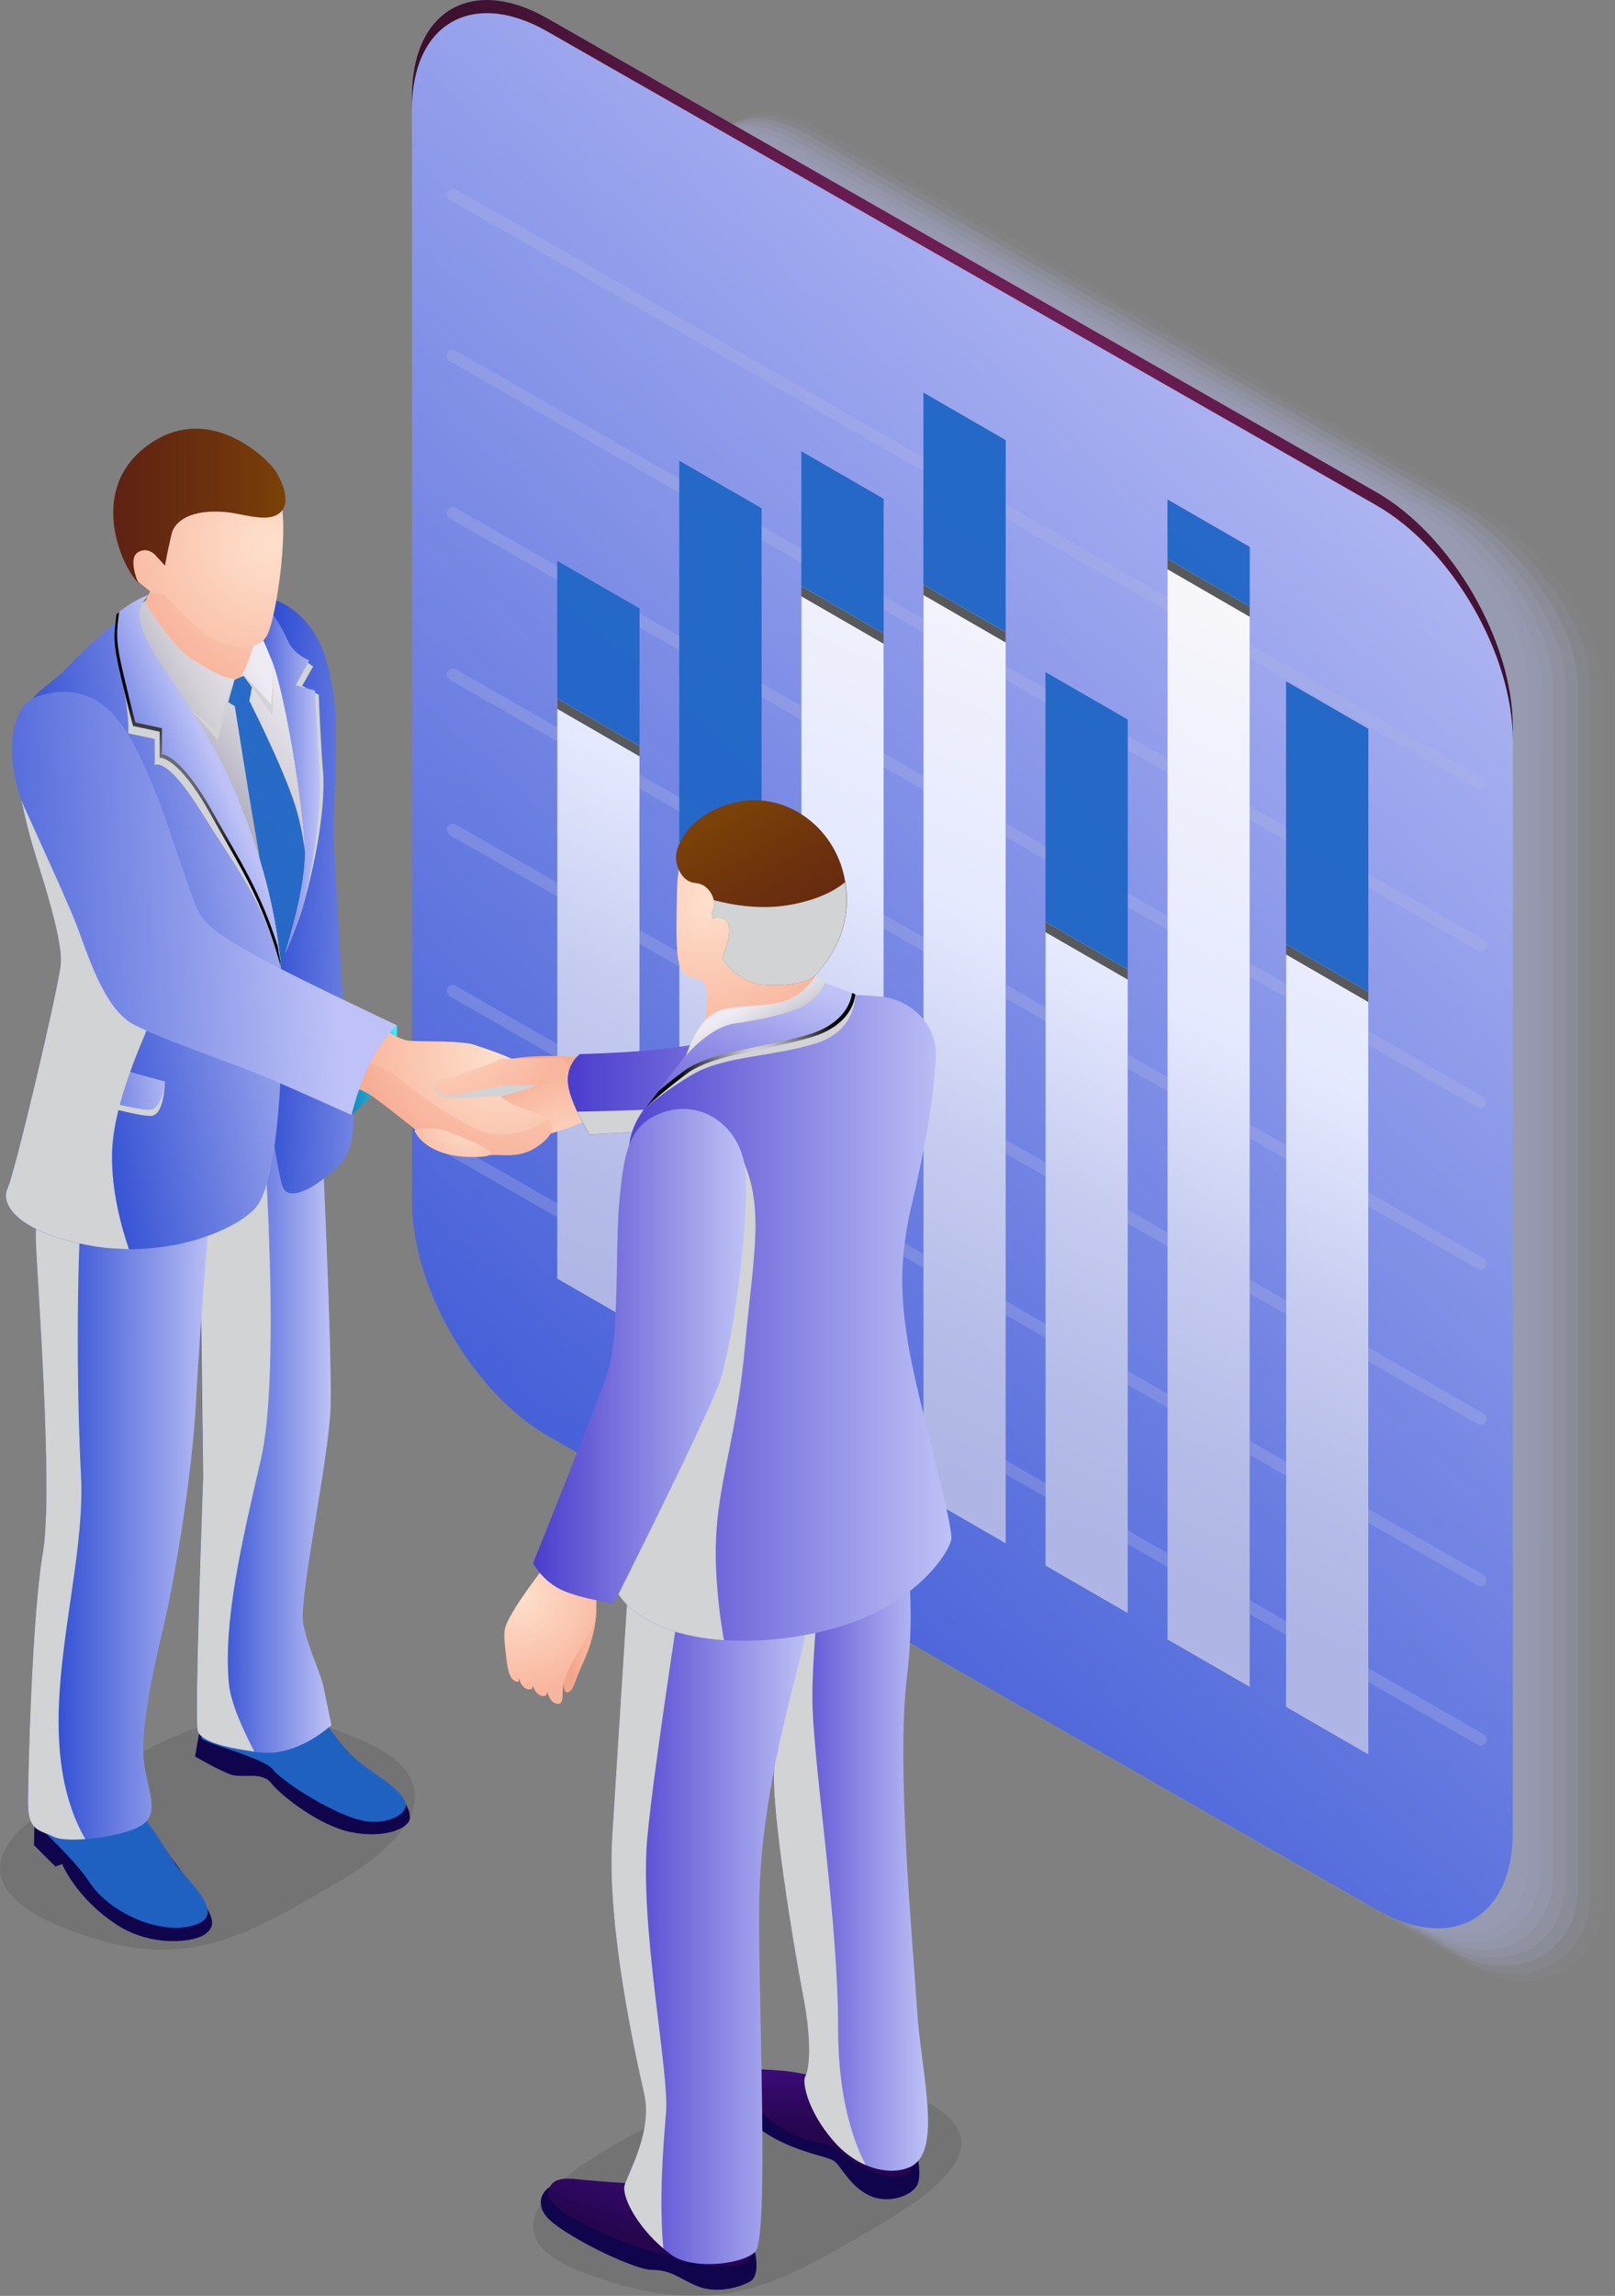 <?xml version="1.0" encoding="UTF-8"?> <svg xmlns="http://www.w3.org/2000/svg" xmlns:xlink="http://www.w3.org/1999/xlink" viewBox="0 0 268.85 382.07"><rect x="0" y="0" width="268.85" height="382.07" fill="#808080" stroke="none"/><defs><style> .cls-1 { opacity: .45; } .cls-1, .cls-2, .cls-3, .cls-4, .cls-5, .cls-6, .cls-7, .cls-8, .cls-9, .cls-10, .cls-11, .cls-12, .cls-13, .cls-14, .cls-15, .cls-16, .cls-17, .cls-18, .cls-19, .cls-20, .cls-21, .cls-22, .cls-23, .cls-24, .cls-25, .cls-26, .cls-27, .cls-28, .cls-29, .cls-30, .cls-31, .cls-32, .cls-33, .cls-34, .cls-35, .cls-36, .cls-37, .cls-38, .cls-39, .cls-40, .cls-41, .cls-42, .cls-43, .cls-44, .cls-45, .cls-46, .cls-47, .cls-48, .cls-49, .cls-50, .cls-51, .cls-52, .cls-53, .cls-54, .cls-55 { stroke-width: 0px; } .cls-1, .cls-20, .cls-21, .cls-23, .cls-24, .cls-26, .cls-27, .cls-36, .cls-37, .cls-38, .cls-39, .cls-40, .cls-53 { fill: #afb6e5; } .cls-2 { fill: #d1d3d4; } .cls-2, .cls-56, .cls-55 { mix-blend-mode: multiply; } .cls-3 { fill: url(#Radial_Gradient_1-2); } .cls-3, .cls-57, .cls-51, .cls-52 { mix-blend-mode: color-dodge; } .cls-4 { fill: url(#linear-gradient); } .cls-5 { fill: url(#radial-gradient-11); } .cls-6 { fill: url(#radial-gradient-10); } .cls-7 { fill: url(#New_Gradient_Swatch_copy_10-3); } .cls-8 { fill: url(#New_Gradient_Swatch_copy_10-2); } .cls-9 { fill: url(#linear-gradient-11); } .cls-10 { fill: url(#linear-gradient-12); } .cls-11 { fill: url(#linear-gradient-13); } .cls-12 { fill: url(#linear-gradient-10); } .cls-13 { fill: url(#linear-gradient-17); } .cls-14 { fill: url(#linear-gradient-16); } .cls-15 { fill: url(#linear-gradient-19); } .cls-16 { fill: url(#linear-gradient-15); } .cls-17 { fill: url(#linear-gradient-18); } .cls-18 { fill: url(#linear-gradient-14); } .cls-19 { fill: url(#linear-gradient-20); } .cls-20 { mix-blend-mode: screen; opacity: .3; } .cls-21 { opacity: .09; } .cls-22 { fill: #58595b; } .cls-23 { opacity: .82; } .cls-24 { opacity: .18; } .cls-25 { fill: url(#New_Gradient_Swatch_copy_7); } .cls-26 { opacity: .64; } .cls-28 { fill: url(#radial-gradient-2); } .cls-29 { fill: url(#radial-gradient-3); } .cls-30 { fill: url(#radial-gradient-4); } .cls-31 { fill: url(#radial-gradient-6); } .cls-32 { fill: url(#radial-gradient-9); } .cls-33 { fill: url(#radial-gradient-8); } .cls-34 { fill: url(#radial-gradient-5); } .cls-35 { fill: url(#radial-gradient-7); } .cls-36 { opacity: .73; } .cls-37 { opacity: .36; } .cls-38 { opacity: .27; } .cls-39 { opacity: 0; } .cls-40 { opacity: .55; } .cls-41 { fill: url(#linear-gradient-4); } .cls-42 { fill: url(#linear-gradient-2); } .cls-43 { fill: url(#linear-gradient-3); } .cls-44 { fill: url(#linear-gradient-8); } .cls-45 { fill: url(#linear-gradient-9); } .cls-46 { fill: url(#linear-gradient-7); } .cls-47 { fill: url(#linear-gradient-5); } .cls-48 { fill: url(#linear-gradient-6); } .cls-58 { isolation: isolate; } .cls-49 { fill: url(#New_Gradient_Swatch_copy_10); } .cls-50 { fill: #10054d; } .cls-51 { fill: url(#Radial_Gradient_1); } .cls-56 { opacity: .5; } .cls-52 { fill: url(#radial-gradient); } .cls-53 { opacity: .91; } .cls-54 { fill: #2066c7; opacity: .95; } .cls-55 { fill: #000; opacity: .1; } </style><linearGradient id="linear-gradient" x1="28.8" y1="305.34" x2="253.62" y2="57.47" gradientUnits="userSpaceOnUse"><stop offset="0" stop-color="#1a3ccd"></stop><stop offset="1" stop-color="#bec2f6"></stop></linearGradient><radialGradient id="radial-gradient" cx="160.21" cy="61.6" fx="160.21" fy="61.6" r="170.33" gradientUnits="userSpaceOnUse"><stop offset="0" stop-color="#711f56"></stop><stop offset=".16" stop-color="#6b1d51"></stop><stop offset=".36" stop-color="#5c1946"></stop><stop offset=".58" stop-color="#421232"></stop><stop offset=".82" stop-color="#1f0818"></stop><stop offset="1" stop-color="#000"></stop></radialGradient><linearGradient id="linear-gradient-2" x1="-2178.37" y1="238.59" x2="-2239.75" y2="105.14" gradientTransform="translate(-2033.95) rotate(-180) scale(1 -1)" gradientUnits="userSpaceOnUse"><stop offset="0" stop-color="#afb6e5"></stop><stop offset=".14" stop-color="#b5bce8"></stop><stop offset=".35" stop-color="#c7cdf0"></stop><stop offset=".58" stop-color="#e5e9ff"></stop><stop offset=".95" stop-color="#f4f4fb"></stop><stop offset="1" stop-color="#f7f6fb"></stop></linearGradient><radialGradient id="radial-gradient-2" cx="-4897.69" cy="274.85" fx="-4897.69" fy="274.85" r="15.01" gradientTransform="translate(5007.29)" gradientUnits="userSpaceOnUse"><stop offset=".03" stop-color="#fedfcb"></stop><stop offset=".78" stop-color="#f9b69e"></stop><stop offset=".99" stop-color="#f2a78c"></stop></radialGradient><linearGradient id="linear-gradient-3" x1="-4869.33" y1="356.05" x2="-4869.33" y2="338.99" gradientTransform="translate(5007.29)" gradientUnits="userSpaceOnUse"><stop offset=".09" stop-color="#25054d"></stop><stop offset=".47" stop-color="#320967"></stop><stop offset=".89" stop-color="#45108a"></stop></linearGradient><linearGradient id="linear-gradient-4" x1="-4878.47" y1="306.93" x2="-4852.8" y2="306.93" gradientTransform="translate(5007.29)" gradientUnits="userSpaceOnUse"><stop offset="0" stop-color="#4a3ccd"></stop><stop offset="1" stop-color="#bec2f6"></stop></linearGradient><radialGradient id="radial-gradient-3" cx="-5298.37" cy="518.67" fx="-5298.37" fy="518.67" r="19.32" gradientTransform="translate(5418.01 86.96) rotate(4.44)" xlink:href="#radial-gradient-2"></radialGradient><linearGradient id="linear-gradient-5" x1="-4974.52" y1="239.64" x2="-4952.12" y2="239.64" gradientTransform="translate(5007.29)" xlink:href="#linear-gradient"></linearGradient><linearGradient id="linear-gradient-6" x1="-5002.63" y1="247.59" x2="-4971.45" y2="247.59" gradientTransform="translate(5007.29)" xlink:href="#linear-gradient"></linearGradient><linearGradient id="New_Gradient_Swatch_copy_10" data-name="New Gradient Swatch copy 10" x1="-4975.38" y1="135.29" x2="-4954.13" y2="119.68" gradientTransform="translate(5007.29)" gradientUnits="userSpaceOnUse"><stop offset=".04" stop-color="#9d9eb3"></stop><stop offset=".58" stop-color="#d4d1d8"></stop><stop offset="1" stop-color="#eeebf2"></stop></linearGradient><linearGradient id="linear-gradient-7" x1="-4968.03" y1="148.59" x2="-4929.48" y2="149.72" gradientTransform="translate(5007.29)" xlink:href="#linear-gradient"></linearGradient><linearGradient id="linear-gradient-8" x1="-4967.87" y1="128.75" x2="-4954.07" y2="128.75" gradientTransform="translate(5007.29)" xlink:href="#linear-gradient"></linearGradient><linearGradient id="New_Gradient_Swatch_copy_10-2" data-name="New Gradient Swatch copy 10" x1="-4989.17" y1="117.39" x2="-4966.89" y2="105.61" xlink:href="#New_Gradient_Swatch_copy_10"></linearGradient><linearGradient id="linear-gradient-9" x1="-5005.56" y1="157.56" x2="-4951.62" y2="147.87" gradientTransform="translate(5007.29)" xlink:href="#linear-gradient"></linearGradient><linearGradient id="linear-gradient-10" x1="-4994.47" y1="139.61" x2="-4970.4" y2="129.45" gradientTransform="translate(5007.29)" xlink:href="#linear-gradient"></linearGradient><radialGradient id="Radial_Gradient_1" data-name="Radial Gradient 1" cx="-4985.96" cy="135.6" fx="-4985.96" fy="135.6" r="19.76" gradientTransform="translate(5007.29)" gradientUnits="userSpaceOnUse"><stop offset="0" stop-color="#fff"></stop><stop offset="1" stop-color="#000"></stop></radialGradient><linearGradient id="linear-gradient-11" x1="-5001.55" y1="181.06" x2="-4977.86" y2="178.81" gradientTransform="translate(5007.29)" xlink:href="#linear-gradient"></linearGradient><linearGradient id="New_Gradient_Swatch_copy_7" data-name="New Gradient Swatch copy 7" x1="-4948.86" y1="178.09" x2="-4941.21" y2="178.09" gradientTransform="translate(5007.29)" gradientUnits="userSpaceOnUse"><stop offset=".04" stop-color="#138bbd"></stop><stop offset=".23" stop-color="#169ac6"></stop><stop offset=".59" stop-color="#1ec2df"></stop><stop offset="1" stop-color="#2af6ff"></stop></linearGradient><radialGradient id="radial-gradient-4" cx="-4924.11" cy="175.45" fx="-4924.11" fy="175.45" r="23.32" gradientTransform="translate(5007.29)" gradientUnits="userSpaceOnUse"><stop offset=".03" stop-color="#fedfcb"></stop><stop offset="1" stop-color="#f9b69e"></stop></radialGradient><radialGradient id="radial-gradient-5" cx="-4917.86" cy="165" fx="-4917.86" fy="165" r="36.23" xlink:href="#radial-gradient-2"></radialGradient><linearGradient id="linear-gradient-12" x1="-5034.5" y1="153.36" x2="-4952.37" y2="149.35" gradientTransform="translate(5007.29)" xlink:href="#linear-gradient"></linearGradient><linearGradient id="linear-gradient-13" x1="-4900.69" y1="374.99" x2="-4893.93" y2="355.11" xlink:href="#linear-gradient-3"></linearGradient><linearGradient id="linear-gradient-14" x1="-4905.51" y1="314.77" x2="-4872.67" y2="314.77" xlink:href="#linear-gradient-4"></linearGradient><radialGradient id="radial-gradient-6" cx="-4889.66" cy="149.79" fx="-4889.66" fy="149.79" r="22.86" xlink:href="#radial-gradient-4"></radialGradient><linearGradient id="linear-gradient-15" x1="-4870.91" y1="162.51" x2="-4886.33" y2="135.25" gradientTransform="translate(5007.29)" gradientUnits="userSpaceOnUse"><stop offset=".04" stop-color="#602213"></stop><stop offset=".57" stop-color="#6c310d"></stop><stop offset="1" stop-color="#7a4108"></stop></linearGradient><linearGradient id="linear-gradient-16" x1="-4912.79" y1="178.11" x2="-4852.01" y2="178.11" xlink:href="#linear-gradient-4"></linearGradient><linearGradient id="New_Gradient_Swatch_copy_10-3" data-name="New Gradient Swatch copy 10" x1="-4878.29" y1="175.75" x2="-4883.08" y2="167.24" xlink:href="#New_Gradient_Swatch_copy_10"></linearGradient><linearGradient id="linear-gradient-17" x1="-4906.51" y1="219.29" x2="-4848.92" y2="219.29" xlink:href="#linear-gradient-4"></linearGradient><linearGradient id="linear-gradient-18" x1="-4891.48" y1="198.7" x2="-4877.38" y2="162.41" xlink:href="#linear-gradient-4"></linearGradient><radialGradient id="Radial_Gradient_1-2" data-name="Radial Gradient 1" cx="-4880.81" cy="177.06" fx="-4880.81" fy="177.06" r="14.06" xlink:href="#Radial_Gradient_1"></radialGradient><radialGradient id="radial-gradient-7" cx="-4958.26" cy="90.16" fx="-4958.26" fy="90.16" r="25.57" xlink:href="#radial-gradient-4"></radialGradient><radialGradient id="radial-gradient-8" cx="-4962.78" cy="90.37" fx="-4962.78" fy="90.37" r="27.27" xlink:href="#radial-gradient-4"></radialGradient><linearGradient id="linear-gradient-19" x1="-4988.44" y1="84.17" x2="-4959.75" y2="84.17" xlink:href="#linear-gradient-15"></linearGradient><radialGradient id="radial-gradient-9" cx="-5473.12" cy="747.95" fx="-5473.12" fy="747.95" r="15.96" gradientTransform="translate(5608.97 136.32) rotate(6.44)" xlink:href="#radial-gradient-4"></radialGradient><linearGradient id="linear-gradient-20" x1="-4918.56" y1="225.67" x2="-4883.12" y2="225.67" xlink:href="#linear-gradient-4"></linearGradient><radialGradient id="radial-gradient-10" cx="-5323.38" cy="494.17" fx="-5323.38" fy="494.17" r="21.65" gradientTransform="translate(5418.01 86.96) rotate(4.44)" xlink:href="#radial-gradient-4"></radialGradient><radialGradient id="radial-gradient-11" cx="-4929.81" cy="186.58" fx="-4929.81" fy="186.58" r="10.48" xlink:href="#radial-gradient-4"></radialGradient></defs><g class="cls-58"><g id="Layer_1" data-name="Layer 1"><g><g><g class="cls-56"><path class="cls-39" d="M137.11,20.67c-10.02-5.78-18.14-1.15-18.14,10.34v203.5c0,11.5,8.12,25.51,18.14,31.29l109.58,62.88c10.02,5.78,22.16.52,22.16-10.98V114.21c0-11.5-12.14-24.87-22.16-30.66l-109.58-62.88Z"></path><path class="cls-21" d="M136.11,21.19c-9.97-5.76-18.05-1.15-18.05,10.29v202.22c0,11.44,8.08,25.38,18.05,31.14l108.99,62.53c9.97,5.76,21.7.57,21.7-10.87V114.29c0-11.44-11.73-24.8-21.7-30.56l-108.99-62.53Z"></path><path class="cls-24" d="M135.1,21.71c-9.92-5.73-17.96-1.14-17.96,10.24v200.95c0,11.38,8.04,25.26,17.96,30.99l108.39,62.19c9.92,5.73,21.25.62,21.25-10.76V114.36c0-11.38-11.33-24.74-21.25-30.47l-108.39-62.19Z"></path><path class="cls-38" d="M134.1,22.22c-9.87-5.7-17.88-1.14-17.88,10.19v199.68c0,11.33,8,25.13,17.88,30.83l107.8,61.85c9.87,5.7,20.8.67,20.8-10.65V114.44c0-11.33-10.92-24.67-20.8-30.37l-107.8-61.85Z"></path><path class="cls-37" d="M133.1,22.74c-9.82-5.67-17.79-1.13-17.79,10.14v198.4c0,11.27,7.96,25.01,17.79,30.68l107.2,61.5c9.82,5.67,20.34.73,20.34-10.55V114.52c0-11.27-10.52-24.6-20.34-30.28l-107.2-61.5Z"></path><path class="cls-1" d="M132.09,23.26c-9.77-5.64-17.7-1.13-17.7,10.09v197.13c0,11.22,7.92,24.88,17.7,30.53l106.61,61.16c9.77,5.64,19.89.78,19.89-10.44V114.6c0-11.22-10.11-24.54-19.89-30.18l-106.61-61.16Z"></path><path class="cls-40" d="M131.09,23.78c-9.73-5.62-17.61-1.12-17.61,10.04v195.85c0,11.16,7.88,24.76,17.61,30.38l106.01,60.81c9.73,5.62,19.44.83,19.44-10.33V114.68c0-11.16-9.71-24.47-19.44-30.09l-106.01-60.81Z"></path><path class="cls-26" d="M130.08,24.29c-9.68-5.59-17.52-1.11-17.52,9.99v194.58c0,11.1,7.84,24.64,17.52,30.22l105.41,60.47c9.68,5.59,18.98.88,18.98-10.22V114.76c0-11.1-9.3-24.4-18.98-29.99l-105.41-60.47Z"></path><path class="cls-36" d="M129.08,24.81c-9.63-5.56-17.43-1.11-17.43,9.94v193.3c0,11.05,7.81,24.51,17.43,30.07l104.82,60.13c9.63,5.56,18.53.94,18.53-10.11V114.84c0-11.05-8.9-24.34-18.53-29.9l-104.82-60.13Z"></path><path class="cls-23" d="M128.08,25.33c-9.58-5.53-17.34-1.1-17.34,9.89v192.03c0,10.99,7.77,24.39,17.34,29.92l104.22,59.78c9.58,5.53,18.07.99,18.07-10V114.91c0-10.99-8.5-24.27-18.07-29.8l-104.22-59.78Z"></path><path class="cls-53" d="M127.07,25.85c-9.53-5.5-17.26-1.1-17.26,9.84v190.75c0,10.94,7.73,24.26,17.26,29.76l103.63,59.44c9.53,5.5,17.62,1.04,17.62-9.9V114.99c0-10.94-8.09-24.2-17.62-29.71L127.07,25.85Z"></path><path class="cls-27" d="M126.07,26.36c-9.48-5.47-17.17-1.09-17.17,9.79v189.48c0,10.88,7.69,24.14,17.17,29.61l103.03,59.1c9.48,5.47,17.17,1.09,17.17-9.79V115.07c0-10.88-7.69-24.14-17.17-29.61L126.07,26.36Z"></path></g><path class="cls-4" d="M91.23,3.11c-12.51-7.22-22.65-1.44-22.65,12.91v183.88c0,14.35,10.14,31.84,22.65,39.06l137.96,78.83c12.51,7.22,22.65,1.44,22.65-12.91V121c0-14.35-10.14-31.84-22.65-39.06L91.23,3.11Z"></path><path class="cls-52" d="M229.19,81.94L91.23,3.11c-12.51-7.22-22.65-1.44-22.65,12.91v2.19c0-14.35,10.14-20.13,22.65-12.91l137.96,78.83c12.51,7.22,22.65,24.71,22.65,39.06v-2.19c0-14.35-10.14-31.84-22.65-39.06Z"></path><g><path class="cls-20" d="M246.47,131.4c.35,0,.68-.18.87-.5.28-.48.11-1.1-.37-1.38L75.88,31.51c-.48-.28-1.1-.12-1.38.37-.28.48-.11,1.1.37,1.38l171.1,98.02c.16.09.33.14.51.14Z"></path><path class="cls-20" d="M246.47,158.25c.35,0,.68-.18.87-.5.28-.48.11-1.1-.37-1.38L75.88,58.36c-.48-.28-1.1-.12-1.38.37-.28.48-.11,1.1.37,1.38l171.1,98.02c.16.09.33.14.51.14Z"></path><path class="cls-20" d="M246.47,184.43c.35,0,.68-.18.87-.5.28-.48.11-1.1-.37-1.38L75.88,84.53c-.48-.28-1.1-.12-1.38.37-.28.48-.11,1.1.37,1.38l171.1,98.02c.16.09.33.14.51.14Z"></path><path class="cls-20" d="M246.47,211.27c.35,0,.68-.18.87-.5.28-.48.11-1.1-.37-1.38L75.88,111.38c-.48-.28-1.1-.12-1.38.37-.28.48-.11,1.1.37,1.38l171.1,98.02c.16.09.33.14.51.14Z"></path><path class="cls-20" d="M246.47,237.11c.35,0,.68-.18.87-.5.28-.48.11-1.1-.37-1.38l-171.1-98.02c-.48-.28-1.1-.12-1.38.37-.28.48-.11,1.1.37,1.38l171.1,98.02c.16.09.33.14.51.14Z"></path><path class="cls-20" d="M246.47,263.96c.35,0,.68-.18.87-.5.28-.48.11-1.1-.37-1.38l-171.1-98.02c-.48-.28-1.1-.12-1.38.37-.28.48-.11,1.1.37,1.38l171.1,98.02c.16.09.33.14.51.14Z"></path><path class="cls-20" d="M246.47,290.47c.35,0,.68-.18.87-.5.28-.48.11-1.1-.37-1.38l-171.1-98.02c-.48-.28-1.1-.12-1.38.37-.28.48-.11,1.1.37,1.38l171.1,98.02c.16.09.33.14.51.14Z"></path><path class="cls-54" d="M208.05,91.02l-13.7-7.91v189.72l13.7,7.91V91.02ZM227.79,121.28l-13.7-7.91v168.65l13.7,7.91V121.28ZM153.72,65.33v183.6l13.7,7.91V73.24l-13.7-7.91ZM187.74,119.75l-13.7-7.91v148.7l13.7,7.91V119.75ZM147.1,83.01l-13.7-7.91v161.58l13.7,7.91V83.01ZM92.76,93.34v119.44l13.7,7.91v-119.44l-13.7-7.91ZM126.78,84.58l-13.7-7.91v147.72l13.7,7.91V84.58Z"></path><path class="cls-42" d="M208.05,100.93l-13.7-7.91v179.81l13.7,7.91V100.93ZM227.79,165.04l-13.7-7.91v126.92l13.7,7.91v-126.92ZM153.72,97.3v151.63l13.7,7.91V105.21l-13.7-7.91ZM187.74,161.32l-13.7-7.91v107.13l13.7,7.91v-107.13ZM147.1,105.43l-13.7-7.91v139.16l13.7,7.91V105.43ZM92.76,116.25v96.53l13.7,7.91v-96.53l-13.7-7.91ZM126.78,148.04l-13.7-7.91v84.26l13.7,7.91v-84.26Z"></path><g class="cls-57"><polygon class="cls-22" points="227.79 166.76 214.09 158.84 214.09 157.13 227.79 165.04 227.79 166.76"></polygon><polygon class="cls-22" points="208.05 102.65 194.35 94.73 194.35 93.02 208.05 100.93 208.05 102.65"></polygon><polygon class="cls-22" points="126.78 149.75 113.08 141.84 113.08 140.13 126.78 148.04 126.78 149.75"></polygon><polygon class="cls-22" points="147.1 107.14 133.39 99.23 133.39 97.52 147.1 105.43 147.1 107.14"></polygon><polygon class="cls-22" points="106.46 124.16 106.46 125.87 92.76 117.96 92.76 116.25 106.46 124.16"></polygon><polygon class="cls-22" points="187.74 163.03 174.03 155.12 174.03 153.41 187.74 161.32 187.74 163.03"></polygon><polygon class="cls-22" points="167.42 106.93 153.72 99.02 153.72 97.3 167.42 105.21 167.42 106.93"></polygon></g></g></g><g><path class="cls-55" d="M9.9,320.52c20.53,8.58,30.68,1.76,46.11-7.15,15.43-8.91,17.18-17.7,5.32-23.26-22.38-10.49-35.14.1-50.57,9.01-15.43,8.91-12.95,16.35-.86,21.4Z"></path><path class="cls-55" d="M96.77,378.05c22.51,8.58,32.65,2.04,48.09-6.87,15.43-8.91,22.15-16.57,5.32-23.26-16.46-6.54-32.9.35-48.33,9.26-15.43,8.91-17.32,16.2-5.08,20.87Z"></path><path class="cls-28" d="M99.24,268.83c-.28,3.42-1.55,6.63-2.47,8.53-1.04,2.16-1.39,4.64-2.54,4.23-1.15-.41.33-10.44.33-10.44l4.68-2.33Z"></path><path class="cls-50" d="M152.45,357.43s1.13,4.34.26,6.16c-.87,1.82-4.86,3.3-8.07,1.74-3.21-1.56-4.6-4.86-5.82-5.73-1.22-.87-8.07-1.65-13.19-5.99-5.12-4.34-4.43-9.11.69-9.2,5.12-.09,14.41,2.26,17.71,4.43,3.3,2.17,8.42,8.59,8.42,8.59Z"></path><path class="cls-43" d="M150.02,362.12c-3.67.76-8.33-2.43-10.5-4.25-2.17-1.82-5.99-.87-10.94-4.77-4.95-3.91-6.68-6.6-4.43-7.9,2.26-1.3,10.47-.93,16.89,2.54,6.42,3.47,10.71,5.96,10.71,5.96,0,0,1.56,4.77.78,5.82-.78,1.04-.43,2.17-2.52,2.6Z"></path><path class="cls-41" d="M150.06,252.63s2.73,11.72.91,26.56c-1.82,14.84,1.04,44.66,1.69,55.2.65,10.55,4.32,23.5-1.04,26.17-3.08,1.53-8.59.65-12.89-4.3-4.3-4.95-5.21-9.76-4.69-10.68.52-.91,1.3-4.95-.39-13.67-1.69-8.72-5.08-29.94-4.82-36.84.26-6.9,2.73-39.32,2.73-39.32l18.49-3.12Z"></path><path class="cls-2" d="M128.84,295.07c-.26,6.9,3.12,28.12,4.82,36.84,1.69,8.72.91,12.76.39,13.67-.52.91.39,5.73,4.69,10.68,1.68,1.94,3.55,3.25,5.39,4.03-1.85-3.5-4.61-10.7-4.61-22.65,0-17.97-3.73-40.87-4.25-53.37-.3-7.32,1.41-21.15,1.41-30.04l-5.1,1.52s-2.47,32.42-2.73,39.32Z"></path><path class="cls-29" d="M97.99,176.03s-11.16-1.15-15.6,1.02c-4.44,2.16-11.65,9.12-11.67,11.36-.01,2,6.03,4.61,9.64,3.59,3.61-1.02,4.02-1.57,6.95-2.17,2.93-.61,8.78-2.51,10.91-3.65,2.13-1.14-.23-10.15-.23-10.15Z"></path><path class="cls-50" d="M33.95,283.89l-1.48,8.42s4.17,2.43,6.08,3.04c1.91.61,5.03-.61,6.6,1.39,1.56,2,7.97,7.1,13.28,8.16,5.72,1.14,9.72-.69,9.81-2.34.09-1.65-1.39-4.34-6.6-7.72s-9.63-11.63-9.63-11.63l-18.05.69Z"></path><path class="cls-54" d="M33.52,289.28c.78.95,10.34,3.21,11.92,5.2,1.79,2.26,10.72,7.78,15.23,8.56,4.11.71,7.26-1.34,6.86-2.91-.56-2.26-4.33-4.33-7.62-6.85-3.3-2.52-6.86-8.33-6.86-8.33l-19.62-1.39.09,5.73Z"></path><path class="cls-50" d="M5.83,299.26l-.17,7.81,3.56,3.56,1.13-.43s2.33,5.73,9.14,10.14c5.88,3.8,12.99,2.88,14.73,1.49,1.74-1.39,1.74-2.69-2.6-8.51-4.34-5.82-10.59-14.23-10.59-14.23l-15.19.17Z"></path><path class="cls-54" d="M6.28,303.83s6.33,5.84,8.51,9.26c3.29,5.17,11.98,9.14,17.71,7.23,5.73-1.91-2-7.9-3.56-10.5-1.56-2.6-5.99-9.11-5.99-9.11l-16.92-.17.26,3.3Z"></path><path class="cls-47" d="M53.52,187.58s1.78,37.38,1.52,46.37c-.26,8.98-5.44,32.34-4.53,36.51.91,4.17,2.86,7.83,3.38,10.44.52,2.6,1.28,6.17,1.28,6.17,0,0-5.6,5.34-11.98,4.56-6.38-.78-9.69-1.94-10.29-3.52-.59-1.57.91-42.31.91-42.31l-.87-52.74,20.57-5.47Z"></path><path class="cls-2" d="M38.1,280.18c-.94-10.39,2.1-23.33,5.35-37.39,2.74-11.83,1.27-40.6.74-49.41l-11.02,2.93.65,49.47s-1.5,40.74-.91,42.31c.56,1.5,3.61,2.63,9.44,3.4-1.88-3.58-3.96-8.13-4.24-11.32Z"></path><path class="cls-48" d="M35.85,190.02s-2.55,29.72-3.2,42.87c-.65,13.15-3.9,31.64-5.6,38.54-1.69,6.9-3.65,16.66-3.12,21.48.52,4.82,2.73,8.59-.13,10.68-2.86,2.08-12.5,3.25-14.84,2.08-2.34-1.17-4.3-.91-4.3-5.6s.65-31.11,2.47-41.66c1.82-10.55-1.12-47.47-1.17-52.21-.13-11.07,4.17-17.18,4.17-17.18l25.72.99Z"></path><path class="cls-49" d="M29.53,98.42c-4.69,1.3-10.55.91-5.47,13.02,5.08,12.11,23.43,53.38,23.43,53.38,0,0,6.25-14.97,5.34-27.99-.91-13.02-8.72-35.28-8.72-35.28l-14.58-3.12Z"></path><path class="cls-54" d="M38.73,113.26l2-.87,1.3,1.39-.52,2.86s5.55,10.85,7.64,17.45c2.08,6.6,2.52,15.54,1.74,19.7-.78,4.17-4.6,10.24-4.6,10.24,0,0-2.78-19.96-3.65-24.74-.87-4.77-3.56-21.78-3.56-21.78l-2-1.22,1.65-3.04Z"></path><path class="cls-46" d="M39.42,98.94s5.82-.72,10.25,3.27c3.18,2.87,4.93,6.59,5.92,13.91.88,6.48-.29,20.83-.02,24.47.26,3.65,1.43,26.69,2.08,33.85.65,7.16,2.86,15.36-1.17,19.4-4.04,4.04-8.33,6.12-9.37,3.78-1.04-2.34-4.17-23.3-2.47-29.55,1.69-6.25,6.38-19.01,6.12-26.69-.26-7.68-3.65-28.25-5.86-32.29-2.21-4.04-5.47-10.15-5.47-10.15Z"></path><path class="cls-2" d="M53.76,128.3c-.52-7.12-.69-12.67-.69-12.67l-2.76-1.5,1.83-3.24s-3.31-1.93-4.44-4.44c-.98-2.2-3.52-4.93-5.52-7.59h0c-1.59-.12-2.74.08-2.74.08,0,0,3.25,6.12,5.47,10.15,2.21,4.04,5.6,24.61,5.86,32.29.16,4.74-1.57,11.42-3.31,17.31.83-1.85,2.34-5.75,2.66-6.81,1.83-6.02,4.18-16.46,3.66-23.58Z"></path><path class="cls-44" d="M53.13,127.58c-.52-7.12-.7-12.67-.7-12.67l-3.21-.87,2.27-4.14s-2.54-.92-3.6-3.31c-.97-2.2-2.89-5.71-5.73-7.73h0c-1.59-.12-2.74.08-2.74.08,0,0,3.25,6.12,5.47,10.15,2.21,4.04,5.6,24.61,5.86,32.29.16,4.74-1.57,11.42-3.31,17.31.83-1.85,2.34-5.75,2.66-6.81,1.83-6.02,3.56-17.18,3.04-24.3Z"></path><path class="cls-2" d="M10.13,189.03s-4.3,6.12-4.17,17.18c.06,4.73,2.99,41.66,1.17,52.21-1.82,10.55-2.47,36.97-2.47,41.66s1.95,4.43,4.3,5.6c.91.46,2.94.55,5.25.38-1.85-3.17-3.77-8.06-4.3-15.25-1.13-15.04,4.32-31.78,3.57-45.5-.67-12.15-1.03-39.45.97-55.74l-4.32-.54Z"></path><path class="cls-2" d="M41.18,100.92l-11.66-2.5c-3.61,1-7.92,1.01-7.38,6.5,2.47,4.26,5.62,9.33,7.64,11.29,3.73,3.64,6.44,6.97,6.44,6.97l3.37-12,5.74,7.84s.34-6.88-.19-9.14c-.26-1.15-2.16-5.22-3.97-8.96Z"></path><path class="cls-8" d="M41.18,100.92l-11.66-2.5c-3.61,1-7.92,1.01-7.38,6.5,2.47,4.26,5.62,9.33,7.64,11.29,3.73,3.64,6.25,5.21,6.25,5.21l3.56-10.24,5.55,6.08s.52-5.12,0-7.38c-.26-1.15-2.16-5.22-3.97-8.96Z"></path><path class="cls-45" d="M25.45,98.77s-3.65,1.13-1.65,6.34c2,5.21,9.89,13.97,15.02,25.95,5.12,11.98,8.59,24.65,8.24,39.14-.35,14.49-1.4,27.54-4.69,30.98-3.71,3.89-15.02,8.25-26.99,6.16-11.98-2.08-15.45-6.68-14.15-9.55,1.3-2.86,8.33-32.72,8.85-37.15.52-4.43-3.65-16.23-4.95-20.92-1.3-4.69-3.56-14.15-1.91-19.36,1.65-5.21,4.6-5.81,7.64-8.94,1.97-2.03,4.97-4.99,8.48-8.02,1.89-1.63,3.73-3.95,6.1-4.65Z"></path><path class="cls-2" d="M38.81,131.05c-5.12-11.98-13.02-20.74-15.01-25.95-1.7-4.45.7-5.91,1.44-6.25h0c-2.15.67-4.1,1.9-5.85,3.36-.4,3.49-.7,4.31.77,10.53,1.56,6.6,1.17,9.29,1.17,9.29l4.43.95v4.34s1.91-1.61,7.77,7.82c5.92,9.52,10.11,14.38,13.23,25.74-.96-10.72-3.94-20.49-7.93-29.83Z"></path><path class="cls-12" d="M38.81,131.05c-5.12-11.98-13.02-20.74-15.01-25.95-1.7-4.45.7-5.91,1.44-6.25h0c-2.15.67-4.1,1.9-5.85,3.36-.4,3.49-.7,4.31.77,10.53,1.56,6.6,2,8.07,2,8.07l4.43.95v4.34s3.02-.38,8.42,9.32c5.04,9.04,8.63,14.1,11.75,25.46-.96-10.72-3.94-20.49-7.93-29.83Z"></path><path class="cls-51" d="M35.42,135.18c-5.4-9.7-8.46-9.65-8.46-9.65v-4.34l-4.43-.96s-.43-1.48-2-8.07c-1.42-6-1.08-7.11-.7-10.3-.15.12-.3.23-.45.35-.4,3.49-.7,4.31.77,10.53,1.56,6.6,2,8.07,2,8.07l4.43.95v4.34s3.02-.38,8.42,9.32c5.04,9.04,8.63,14.1,11.75,25.46-.12-1.3-.34-2.12-.51-3.39-2.91-9.23-6.27-14.16-10.82-22.31Z"></path><path class="cls-2" d="M11.56,175.06s3.65,1.48,7.46,2.6c3.82,1.13,8.42,2.34,8.42,2.34,0,0-.04,5.62-2.3,5.71-2.26.09-13.8-2.95-14.49-4.34-.69-1.39.91-6.32.91-6.32Z"></path><path class="cls-9" d="M11.56,175.06s3.65,1.48,7.46,2.6c3.82,1.13,8.42,2.34,8.42,2.34,0,0-.35,4.6-2.6,4.69-2.26.09-13.8-2.95-14.49-4.34-.69-1.39,1.22-5.29,1.22-5.29Z"></path><path class="cls-25" d="M66.07,170.63s.35,4.17-1.74,7.98c-2.08,3.82-5.81,6.94-5.81,6.94,0,0-.61-7.9,1.48-10.85,2.08-2.95,6.08-4.08,6.08-4.08Z"></path><path class="cls-30" d="M63.58,170.98s2.6,2.04,4.59,2.22c1.99.18,8.65-.07,10.83.69,2.07.72,8.56,2.67,8.74,4.41.18,1.75-2.2.59-4.1.33-1.9-.26-5.02-.5-5.02-.5,0,0,3.84,3.99,6.21,5.32,2.37,1.33,6.18,2,6.82,3.34.63,1.33-.19,2.61-2.12,3.95-2.91,2.02-5.31,1.36-7.8,1.46-4.34.16-9.35-1.6-11.35-3.25-2.01-1.66-7.69-6.14-8.95-6.9s-5.89-2.49-5.89-2.49l7.72-8.76.34.19Z"></path><path class="cls-34" d="M89.53,190.73c1.93-1.34,2.75-2.62,2.12-3.95-.11-.22-.31-.43-.58-.62-1.59,2.02-6.71,3.07-9.91,2.36-3.38-.75-12.14-6.61-14.67-9.06-1.3-1.25-5.55-2.85-9.39-4.1l-1.57,4.19s4.63,1.73,5.89,2.49c1.27.76,6.95,5.24,8.95,6.9,2.01,1.66,7.02,3.42,11.35,3.25,2.49-.09,4.89.56,7.8-1.46Z"></path><path class="cls-2" d="M18.64,192.19c.14-9.59,6.35-21.72,9.31-28.91,2.96-7.19-.85-28.91-5.36-38.36-3.67-7.68-14.32-5.02-19.77-2.62-.73,5.37,1.17,13.27,2.32,17.43,1.3,4.69,5.47,16.49,4.95,20.92-.52,4.43-7.55,34.28-8.85,37.15-1.3,2.86,2.17,7.46,14.15,9.55,2.06.36,4.09.51,6.07.53-1.23-3.6-2.9-9.61-2.81-15.68Z"></path><path class="cls-10" d="M6.23,115.89c-5.05,1.61-5.34,11.35-2.16,18.47,2.07,4.64,6.97,15.17,8.71,19.68,1.74,4.51,4.51,13.8,9.37,16.4,4.86,2.6,17.62,6.86,22.65,9.03,5.03,2.17,13.71,6.08,13.71,6.08,0,0,1.48-5.99,3.65-9.72,2.17-3.73,3.91-5.21,3.91-5.21,0,0-17.18-8.07-23.09-11.37s-8.94-5.12-10.24-8.16c-1.3-3.04-5.52-16.18-6.9-19.41-3.47-8.07-7.62-19.61-19.6-15.79Z"></path><path class="cls-50" d="M125.2,372.88s1.91,5.64-.43,6.86c-2.34,1.22-5.99,1.91-8.94.61-2.95-1.3-4.17-2.6-7.29-2.6s-15.28-5.99-17.62-8.94c-2.34-2.95,0-6.34,5.82-5.9,5.81.43,14.15,1.13,15.62,1.65,1.48.52,12.85,8.33,12.85,8.33Z"></path><path class="cls-11" d="M122.59,377.05c-5.46.64-7.2-.87-12.24-1.91-5.03-1.04-19.35-6.85-19.09-10.06.26-3.21,3.55-2.53,6.33-2.27,2.78.26,11.63.87,12.32.87s15.1,6.51,15.1,6.51c0,0,1.04,4.69.09,5.38-.95.69-1.04,1.3-2.52,1.48Z"></path><path class="cls-18" d="M133.14,256.53s3.26,7.03.13,19.14c-3.12,12.11-6.77,26.43-6.9,41.79-.13,15.36,1.69,55.07-.65,57.28-2.34,2.21-10.59,2.97-13.93.52-5.43-3.98-8.33-9.63-7.81-11.59.52-1.95,4.69-8.98,3.26-15.23-1.43-6.25-6.25-27.86-5.34-42.57.91-14.71,3.38-53.12,3.38-53.12l27.86,3.78Z"></path><path class="cls-31" d="M119.82,135.07c-3.45,1.69-6.94,4.51-7.12,13.19s-.26,12.85,1.48,13.97c1.74,1.13,3.04,0,3.38,2.43.35,2.43-.35,6.42-.35,6.42l18.92-4.25s-1.3-3.04-.09-6.16c1.21-3.12,6.68-9.2,2.52-18.14-4.17-8.94-14.67-9.46-18.75-7.46Z"></path><path class="cls-16" d="M112.53,142.45c-.06,1.66.95,4.34,3.3,4.51,2.34.17,3.47,2.95,2.95,4.25-.52,1.3-.17,1.65-.17,1.65,0,0,1.74-.69,2.52.69.78,1.39-.26,4.34-.78,5.47-.52,1.13,3.38,4.6,6.6,4.86,3.21.26,7.55-.09,8.94-1.74,1.39-1.65,6.51-7.2,4.69-16.06-1.82-8.85-9.98-14.15-17.53-12.67-7.55,1.48-10.42,6.68-10.5,9.03Z"></path><path class="cls-14" d="M96.53,175.41s-2.41,1.76-1.97,5.06c.43,3.3,3.56,8.33,3.56,8.33l32.89-1.82s25.36-1.08,24.23-11.42c-1.08-9.87-7.83-9.41-22.5-5.59-14.67,3.82-20.4,4.43-25.17,4.86-4.77.43-11.05.59-11.05.59Z"></path><path class="cls-7" d="M114.11,175.97s2.06-7.14,6.31-8.01c4.25-.87,7.99-.35,10.85-1.65,2.86-1.3,4.42-3.74,4.42-3.74,0,0,3.28.9.85,3.85-2.43,2.95-22.42,9.54-22.42,9.54Z"></path><path class="cls-2" d="M96.07,185c1.26,2.46,2.05,3.79,2.05,3.79l32.89-1.82s25.27-1.08,24.23-11.37c-6.07,1.49-21.35,7.73-35.28,8.48-12.75.69-20.58.87-23.9.92Z"></path><path class="cls-2" d="M115.09,254.09l-9.81-1.33s-2.47,38.41-3.38,53.12c-.91,14.71,3.91,36.32,5.34,42.57,1.43,6.25-2.73,13.28-3.26,15.23-.47,1.78,1.9,6.63,6.44,10.49-.72-8.22-.03-16.79.46-22.63.56-6.77-4.51-31.31-3.1-45.97,1.23-12.76,6.08-43.67,7.32-51.48Z"></path><path class="cls-13" d="M129.88,169.26c3.91-1.3,7.99-3.73,7.99-3.73,0,0,6.01-.1,9.48.42,3.47.52,8.77,3.73,8.42,10.24-.35,6.51-1.75,14.85-3.92,23.96-2.17,9.11-2.08,15.71-.43,24.82,1.65,9.11,7.38,29.08,6.94,31.25-.43,2.17-5.38,9.89-16.75,13.89-11.37,3.99-30.29,4.95-37.93-3.82-7.64-8.77,2.25-38.96,2.68-53.71.43-14.75-4.94-20.93,1.31-28.57,6.25-7.64,13.28-12.24,17.27-13.28,3.99-1.04,4.95-1.48,4.95-1.48Z"></path><path class="cls-2" d="M113.57,176.47c1.82-2.43,5.47-5.73,8.85-6.16,3.38-.43,9.92-1.76,12.09-3.36,2.49-1.83,2.77-3.38,2.77-3.38l5.08,1.88s.44,6.06-6.67,8.23c-7.12,2.17-15.14,2.07-20.31,5.08-4.88,2.84-7.89,5.62-7.89,5.62l6.08-7.9Z"></path><path class="cls-17" d="M113.57,176.47c1.82-2.43,5.47-5.73,8.85-6.16,3.38-.43,9.92-1.76,12.09-3.36,2.49-1.83,2.77-3.38,2.77-3.38l5.08,1.88s-.07,4.95-7.19,7.12c-7.12,2.17-16.4,2.78-20.92,6.16-4.51,3.38-6.77,5.64-6.77,5.64l6.08-7.9Z"></path><path class="cls-3" d="M141.85,165.25c-.12,1-.97,5-7.17,6.89-7.12,2.17-16.4,2.78-20.92,6.16-1.7,1.27-3.08,2.39-4.13,3.28l-2.14,2.78s2.26-2.26,6.77-5.64c4.51-3.38,13.8-3.99,20.92-6.16,7.12-2.17,7.19-7.12,7.19-7.12l-.51-.19Z"></path><path class="cls-35" d="M25.62,97.03l-1.48,3.21s4.43,7.29,7.72,9.37c3.3,2.08,7.2,4.43,8.33,2.78,1.13-1.65,2.34-6.16,2.34-6.16l-16.92-9.2Z"></path><path class="cls-33" d="M25.45,98.77l1.82.09s5.55,6.42,8.94,7.81c3.38,1.39,6.68,1.56,8.16-.78,1.48-2.34,3.65-16.66,2.43-22.31-1.21-5.64-9.2-16.32-20.83-8.59-11.63,7.72-3.38,21.35-2.95,21.79.43.43,2.43,2,2.43,2Z"></path><path class="cls-15" d="M23.01,97s-1.69-3.86-.17-5c.22-.17.45-.28.68-.35.84-.26,1.75.08,2.34.73l1.61,1.75s.28-1.83,1.09-5.26c.52-2.21,3.3-4.17,9.03-3.65,3.05.28,6.86,1.82,8.94.17,2.08-1.65.43-5.21-.61-6.94-1.04-1.74-10.85-11.82-21.18-4.45-10.33,7.38-4.51,20.26-1.74,22.99Z"></path><path class="cls-2" d="M121.59,189.37c-4.88-7.26-11.91-1.45-16.96,3.47.09,4.9,2,10.72,1.73,19.75-.43,14.75-10.32,44.94-2.68,53.71,3.69,4.23,10,6.19,16.83,6.65-.59-3.37-1.11-7.42-1.31-11.94-.56-12.69,3.24-19.74,4.8-36.81,1.55-17.06,3.95-25.38-2.4-34.83Z"></path><path class="cls-2" d="M140.68,146.81c-1.58,1.31-4.32,2.86-8.94,3.73-4.81.9-9.55.15-12.94-.75.12.53.12,1.04-.03,1.43-.52,1.3-.17,1.65-.17,1.65,0,0,1.74-.69,2.52.69.78,1.39-.26,4.34-.78,5.47-.52,1.13,3.38,4.6,6.6,4.86,3.21.26,7.55-.09,8.94-1.74,1.35-1.6,6.21-6.91,4.8-15.34Z"></path><path class="cls-32" d="M92,259.01s-4.86,5.96-7.08,10.03c-1.19,2.18-1.14,2.58-.61,7.07.25,2.09.66,3.62,1.79,3.76.52.06.19-1.17.19-1.17,0,0,.19,2.07,1.55,2.4,1.36.33.65-1.32.65-1.32,0,0,.38,2.21,1.75,2.45,1.37.24.61-1.5.61-1.5,0,0,.46,2.33,1.55,2.71,1.09.39,1.27-.31,1.27-1.91,0-1.87.81-3.53,2.49-6.51,1.79-3.18,3.29-4.59,3.1-7.58-.19-2.99,2.28-5.51,2.28-5.51l-9.54-2.91Z"></path><path class="cls-19" d="M110.31,185.14c6.06-2.12,12.01,1.64,13.49,7.98,1.48,6.34-1.65,30.38-4.08,37.06-2.43,6.68-17.53,36.63-17.53,36.63,0,0-5.29-.69-8.59-2.17-3.3-1.48-4.86-4.51-4.86-4.51,0,0,10.42-25.78,12.41-31.77,2-5.99,1.28-21.18,1.91-27.95.77-8.21,1.39-13.22,7.26-15.27Z"></path><path class="cls-2" d="M72.69,180.11c-.65.75-.27,2.44,1.89,2.63,2.16.19,6.86-.33,8.65-.33s10.48-3.38,10.48-3.38l-21.02,1.08Z"></path><path class="cls-6" d="M83.34,176.22c-2.09,1.2-5.32,1.86-7.02,2.72-1.7.87-3.21.39-3.63,1.17-.42.78-.13,2.89,4.12,1.95s6.66-1.57,9.19-1.46c2.53.11,7.44.03,8.37-1.35.92-1.38-.84-3.24-.84-3.24l-10.18.21Z"></path><path class="cls-5" d="M69.06,188.31c-.43-.81,3.82-.65,5.09-.16,1.27.49,5.72,2.27,6.77,2.95.74.48,1.75,1.25-.99,1.41-5.24.31-9.33-1.28-10.88-4.21Z"></path></g></g></g></g></svg> 